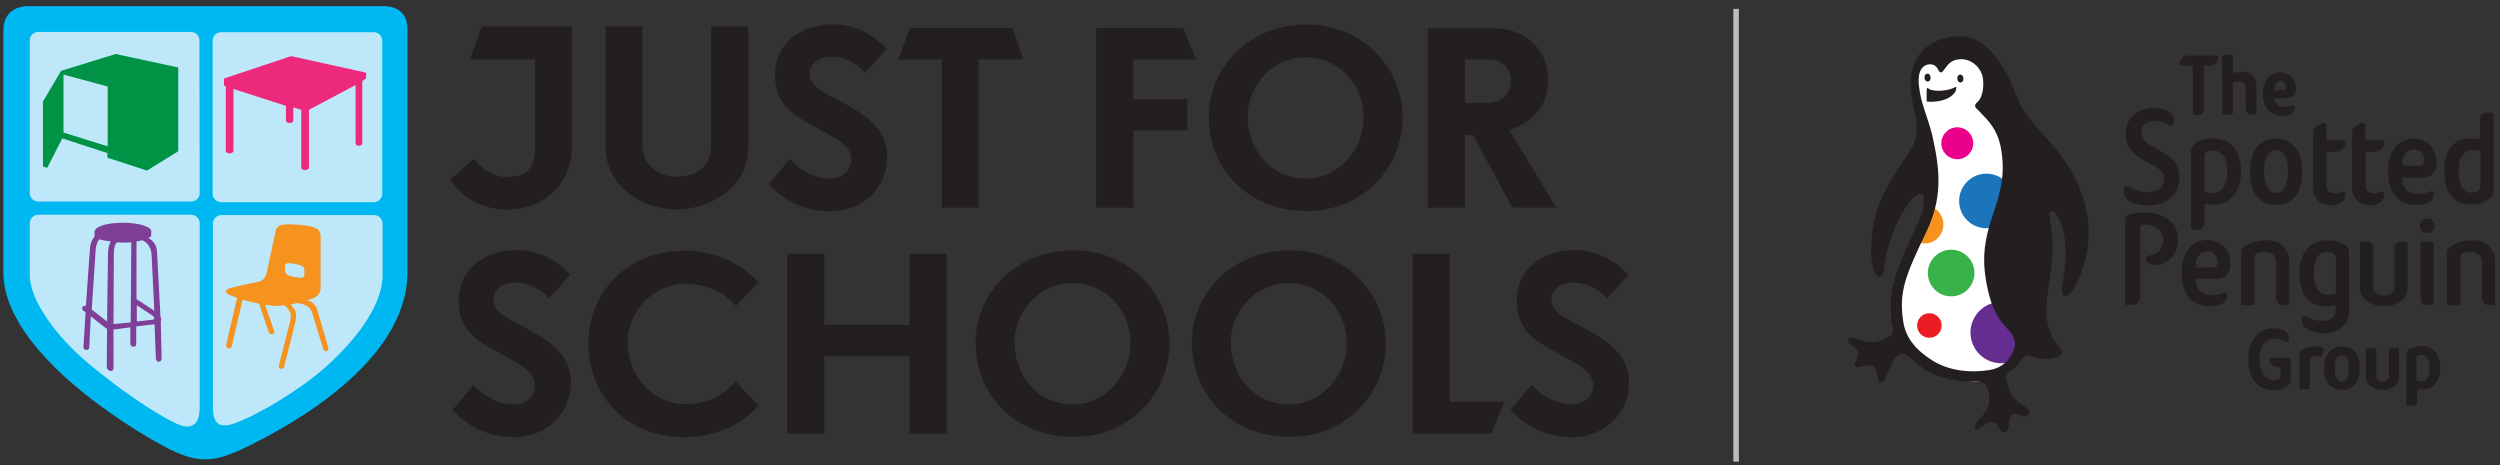<svg version="1.1" id="Layer_1" xmlns="http://www.w3.org/2000/svg" x="0" y="0" viewBox="0 0 814.9 151.7" xml:space="preserve"><rect x="0" y="0" width="814.9" height="151.7" fill="#333333" stroke="none"/><style>.st1{fill:#bee7fa}.st4{fill:#f6921e}.st6{fill:#231f20}</style><g id="JFS"><path d="M132.8 88.7V9.4c0-4.8-3-7.4-7.8-7.4H9.2C4.4 2 1.1 4.9 1.1 9.7v79.1c0 25.5 40.3 50.2 52 56.5s16.9 5.5 28.1 0c12-6 51.6-26.7 51.6-56.6z" fill="#00b8f1"/><path class="st1" d="M65.1 62.9c0 1.5-1.2 2.8-2.8 2.8H12.5c-1.5 0-2.8-1.2-2.8-2.8V13.2c0-1.5 1.2-2.8 2.8-2.8h49.7c1.5 0 2.8 1.2 2.8 2.8l.1 49.7zM124.6 63.1c0 1.5-1.2 2.8-2.8 2.8H72.1c-1.5 0-2.8-1.2-2.8-2.8V13.3c0-1.5 1.2-2.8 2.8-2.8h49.7c1.5 0 2.8 1.2 2.8 2.8v49.8zM65.1 132.7V72.8c0-1.5-1.2-2.8-2.8-2.8H12.5c-1.5 0-2.8 1.2-2.8 2.8v16.9c0 8 8.4 19.9 19.5 29.1 10.4 8.6 20.5 15.4 27.5 18.9 3.8 2 8.4 2.7 8.4-5zM124.7 89.8V72.9c0-1.5-1.2-2.8-2.8-2.8H72.2c-1.5 0-2.8 1.2-2.8 2.8v59.9c0 4.8 1.7 7.2 7.3 5.1 6.2-2.3 16.2-7.9 25-14.6 8.9-6.8 23-21.1 23-33.5z"/><path d="M119.4 23.7l-24.5-5.4L73 25.6v2.3l.6.2v21c0 1.2 2.5 1.2 2.5 0V29l17.1 5.5v4.7c0 1.1 2.4 1.3 2.4 0V35l2.6.8v18.9c0 1 2.5.9 2.5 0V35.8l15.2-8.1v18.9c0 1.3 2.2 1.1 2.2.1V26.4l1.2-.8.1-1.9z" fill="#ec297b"/><path d="M37.7 17.6l-17.8 5.5-5.9 10v21.2l1.4.4 4.9-9.6L35 49.9v1.5l12.9 4.2 10.2-6.3V22l-20.4-4.4zm-17 25.6V24.3l14.4 3.9v19.5l-14.4-4.5z" fill="#009345"/><path class="st4" d="M75.5 113l3.6-15.3c2.1.6 3.8 1 5.4 1.3l3.1 9.3c.6 1.2 2.2.6 1.8-.3l-3-8.7c1.3.2 3.5.7 6.1.2 1.3.7 2.8 2.3 2.1 5.1l-3.7 14.5c-.3 1.3 1.4 1.5 1.7.5l3.7-14.7c.5-2.7.2-4.1-1.7-5.6l2.2-.5c2.2.2 4.3 1 4.9 3l3.7 12.1c.3.9 1.9.9 1.6-.6l-3.4-11.7c-.4-1.4-1.2-3.3-3.5-3.7 2-.6 4.4-1.1 4.4-4.3V76.8c-.1-1.9-1.3-3.1-6.8-3.5-5.4-.4-7.3-.4-7.9 2.2l-2.7 12.7c-.5 2.2-1.2 3.4-3.1 3.7-2.3.4-7.7 1.7-8.9 2-1.4.3-1.9 1.3-1 1.8 1 .6 1.8.9 3.2 1.4l-3.6 15.3c-.2 1.2 1.5 1.6 1.8.6zm17.3-26.3c0-1.3 1.9-.9 3.3-.7 1.5.2 3.1.8 3.1 1.8v1.9c0 1.1-1.7.9-3.7.5s-2.6-1.1-2.6-2v-1.5h-.1z"/><path d="M52.4 104.8c.2-.5.2-1-.1-1.6l-1.1-20.8c-.1-2.5-1.1-3.8-2.8-4.8.5-.3.9-.6.9-.8v-1.5c0-1.3-3.8-2.7-9.3-2.7-5.6 0-9.2 1.4-9.2 3V77.2c-.8.8-1.4 2.2-1.5 4.1L28 99.7c-.7-.3-1.8.7-.9 1.5l.8.6-.7 11.3c-.1 1.1 1.9 1.5 1.9 0l.5-10 3.8 3c.3.3.8.6 1.5 1.1l-.1 12.3c0 1.6 2.4 2.1 2.2.2v-12.3c.5 0 1.1-.1 1.7-.2l3.8-.5v5.4c0 1.1 1.9 1.3 1.9.1v-5.8l6-.7.4 11.1c.1 1.4 1.9 1.6 1.9-.1l-.3-11.9zm-17.5 0l-5-3.9 1.3-19.7c.1-1.2.6-2.4 1.1-3.2 1 .3 2.2.5 3.8.7-.6 1-.9 2.7-.9 3.9l-.3 22.2zm3.6.7c-.5 0-.9.1-1.5.1l.1-22.5c0-1.7.2-3.3 1-4.1.7 0 1.3.1 2 .1.9 0 1.8-.1 2.7-.1l-.2 26.1-4.1.4zm11.4-1.3l-5.3.6v-5.3l5.3 3.5c.4.3.5 1.1 0 1.2zm-5.4-6.7V78.7c.7-.1 1.3-.2 1.9-.4 1.6.8 2.7 2 3 4.5l.9 18.5-5.8-3.8z" fill="#7f3f97"/><path class="st6" d="M330 9.1h-33.4l-3.8 10.3H307v48.3h12V19.4h14.6zM186.4 48.2V8.6H157l-3.8 10.8h21.2v28.8c0 6.2-2.5 9.5-9.2 9.5-5.4 0-9.1-3.8-10.7-6l-7.8 6.9c2.9 4.4 9 9.7 18.6 9.7 13.8-.1 21.1-10.1 21.1-20.1zM369.4 67.7V42.5H387V32.3h-17.6V19.4h20.5l-4.3-10.3h-28.3v58.6zM243.9 48.2V8.6h-12.1v38.5c0 7.7-5.3 10.5-11.3 10.5s-11.1-3.9-11.1-10.5V8.6h-12v39.6c0 11.8 11.4 20.1 23.1 20.1 11.6-.1 23.4-7.7 23.4-20.1zM472.6 82.7h-12.1v58.6h25.6l4.3-10.3h-17.8zM296.5 82.7v23.2h-27.8V82.7h-12.1v58.6h12.1v-25.2h27.8v25.2h12.1V82.7zM349.9 81.6c18.6 0 31.3 14.4 31.3 30.3 0 16-12.5 30.5-31.3 30.5-19 0-31.9-13.7-31.9-30.7 0-16.2 13.2-30.1 31.9-30.1zm-.3 10.7c-11 0-18.9 9.3-18.9 19.2 0 11 7.6 20.3 18.9 20.3 11 0 18.9-9.6 18.9-20 .1-10.3-7.8-19.5-18.9-19.5zM420.4 81.6c18.6 0 31.3 14.4 31.3 30.3 0 16-12.5 30.5-31.3 30.5-19 0-31.9-13.7-31.9-30.7 0-16.2 13.2-30.1 31.9-30.1zm-.3 10.7c-11 0-18.9 9.3-18.9 19.2 0 11 7.6 20.3 18.9 20.3 11 0 18.9-9.6 18.9-20 .1-10.3-7.8-19.5-18.9-19.5zM507.3 67.7L492 42.4c7.8-2.7 12.6-7.8 12.6-16.3 0-11.2-8.6-16.9-17.6-16.9h-21.6v58.5h12.1V44h2.6L493 67.7h14.3zm-29.8-48.3h7.3c5.5 0 7.7 3.3 7.7 7s-2.6 7.1-7.7 7.1h-7.3V19.4zM239.9 124.4c-4.1 4.2-8.6 7.3-16.7 7.3-9.9 0-18.6-8.8-18.6-20 0-10.7 8.7-19.2 18.7-19.2 7.3 0 13 3 16.6 7.3l7.3-7.8c-5.6-6.2-14.1-10.3-24-10.3-18.7 0-31.4 13.5-31.4 30.1 0 17.4 12.5 30.7 31.4 30.7 10 0 19-4.2 24-10.3l-7.3-7.8zM425.9 8c18.6 0 31.3 14.4 31.3 30.3 0 16-12.5 30.5-31.3 30.5-19 0-31.9-13.7-31.9-30.7C394 21.9 407.2 8 425.9 8zm-.3 10.7c-11 0-18.9 9.3-18.9 19.2 0 11 7.6 20.3 18.9 20.3 11 0 18.9-9.6 18.9-20 .1-10.3-7.8-19.5-18.9-19.5zM277.5 52c0 3.7-3 6.2-7 6.2-5.8 0-10.3-3.5-13.1-6.3l-6.8 8.1c3.2 3.8 10.1 8.9 19.9 8.9 10.7 0 18.7-7.5 18.7-18 0-9.5-8.3-14.1-15.1-17.8-5.3-2.9-10.2-4.8-10.2-9.1 0-3.3 3.3-5.5 7.1-5.5 4.2 0 8.4 2 11 5.2l7-7.7c-3.8-4.4-10.3-8.1-17.4-8.1-10.8 0-19 6.5-19 16.5 0 10.1 6.5 13.4 14.4 17.7 4.8 2.7 10.5 5.1 10.5 9.9zM174.4 125.6c0 3.7-3 6.2-7 6.2-5.8 0-10.3-3.5-13.1-6.3l-6.8 8.1c3.2 3.8 10.1 8.9 19.9 8.9 10.7 0 18.7-7.5 18.7-18 0-9.5-8.3-14.1-15.1-17.8-5.3-2.9-10.2-4.8-10.2-9.1 0-3.3 3.3-5.5 7.1-5.5 4.2 0 8.4 2 11 5.2l7-7.7c-3.8-4.4-10.3-8.1-17.4-8.1-10.8 0-19 6.5-19 16.5 0 10.1 6.5 13.4 14.4 17.7 4.7 2.7 10.5 5.1 10.5 9.9zM519.3 125.6c0 3.7-3 6.2-7 6.2-5.8 0-10.3-3.5-13.1-6.3l-6.8 8.1c3.2 3.8 10.1 8.9 19.9 8.9 10.7 0 18.7-7.5 18.7-18 0-9.5-8.3-14.1-15.1-17.8-5.3-2.9-10.2-4.8-10.2-9.1 0-3.3 3.3-5.5 7.1-5.5 4.2 0 8.4 2 11 5.2l7-7.7c-3.8-4.4-10.3-8.1-17.4-8.1-10.8 0-19 6.5-19 16.5 0 10.1 6.5 13.4 14.4 17.7 4.7 2.7 10.5 5.1 10.5 9.9z"/></g><g id="letters"><path class="st6" d="M730.5 82.3V99c0 .3.2.5.5.5h3.4c.3 0 .5-.2.5-.5V83.7c0-.7.2-.8.8-1.1.5-.3 1.5-.5 2.8-.5 1.7 0 3.4 1.2 3.4 3.1v11.4c0 1.8.9 2.9 2.6 2.9h1.2c.3 0 .5-.2.5-.5V84.9c0-2.9-2.2-6.6-7.3-6.6-3.9 0-6.4 1.4-7.7 2.4-.6.4-.7.9-.7 1.6zM797.6 82.3V99c0 .3.2.5.5.5h3.4c.3 0 .5-.2.5-.5V83.7c0-.7.2-.8.8-1.1.5-.3 1.5-.5 2.8-.5 1.7 0 3.4 1.2 3.4 3.1v11.4c0 1.8.9 2.9 2.6 2.9h1.2c.3 0 .5-.2.5-.5V84.9c0-2.9-2.2-6.6-7.3-6.6-3.9 0-6.4 1.4-7.7 2.4-.6.4-.7.9-.7 1.6zM694 69.9c-.9.3-1.3 1.1-1.3 2V99c0 .2.2.4.4.4h2c1.6 0 2.5-1.4 2.5-2.7V74.3c0-.7.3-1.1 1.7-1.1 2.9 0 5.8 1.8 5.8 4.9 0 3.8-3 5.1-4.6 5.2-.8 0-1.1.4-1 1.2.1.5.2.9.7 1.2.4.4 1.5.7 2.4.7 4.2 0 7.4-3.8 7.4-8.3 0-5.8-5-8.8-10.4-8.8-3.2 0-4.9.4-5.6.6zM761 49.5c2.6 0 3.3-1.8 3.5-2.5.3-.8-.2-1.3-.8-1.3h-5.4V41c0-.7-.5-1-1.1-.9l-1.5.7c-1.2.5-1.7 1.1-1.7 2.6v18.1c0 2.8 2 5.4 5.8 5.4 2 0 3.3-.7 3.8-1.3.4-.4.8-1.1.9-2 .1-.9-.3-1.4-1.2-1-.4.2-1.1.4-2.2.4-1.4 0-2.7-.7-2.7-2.2V49.5h2.6zM784.8 93.8V79.4c0-.3-.2-.5-.5-.5h-2c-1.1 0-1.8 1-1.8 2.2v12.5c0 1.7-1.6 2.7-3.5 2.7s-3.4-1.1-3.4-2.7V80.9c0-1.2-.8-2.1-1.8-2.1h-2.1c-.3 0-.5.2-.5.5v14.4c0 3 2.9 6.1 7.7 6.1 4.9.1 7.9-2.7 7.9-6zM792.8 78.8h-3.4c-.3 0-.4.1-.4.5v18.1c0 1 .5 2 1.8 2h2c.3 0 .5-.2.5-.5V79.4c.1-.4 0-.6-.5-.6z"/><circle class="st6" cx="791.2" cy="73.6" r="2.4"/><path class="st6" d="M741.9 45.2c4.2 0 8.5 2.6 8.5 10.8 0 6.7-2.9 10.8-8.5 10.8-5.4 0-8.5-3.9-8.5-10.8 0-7.7 3.7-10.8 8.5-10.8zM738 55.9c0 3.3.9 7 3.9 7 2.9 0 3.9-3.5 3.9-7 0-4-1.2-7-3.9-7-2.7.2-3.9 3-3.9 7zM764.6 80c-1.7-1.3-4-1.7-5.9-1.7-5.4 0-9.2 3.7-9.2 10.8 0 7.2 3.3 10.8 8.7 10.8 1.2 0 2.3-.2 3.1-.4v1.8c0 1.4-1.1 3.3-4.3 3.3-2.7 0-4.1-1-4.9-1.4-.9-.5-1.8-.2-1.8.8 0 .8.1 1.6.7 2.3.8 1.2 3.3 2.3 6.6 2.3 4.2 0 8.1-2.4 8.1-7.2v-19c0-1.1-.3-1.8-1.1-2.4zm-3.2 4.3v11.4c-1 .3-1.8.4-2.4.4-2.9 0-4.8-2-4.8-7 0-4.5 1.6-7 4.2-7 .9 0 1.8.2 2.4.7.3.4.6.9.6 1.5zM714.2 49.3v24.9c0 .5.4.7 1 .7h1.1c1.3 0 2.3-.9 2.3-2.4v-6.1c.5.1 1.7.3 3.1.3 5.3 0 8.8-4.2 8.8-10.8 0-7.6-4-10.8-9.2-10.8-3.3 0-5 1.1-5.9 1.6-.8.7-1.2 1.6-1.2 2.6zM721 63c-.5 0-1.5-.1-2.4-.4V50.9c0-1.1.8-1.8 2.9-1.8 2.4 0 4.5 1.8 4.5 7 0 4.7-2.1 6.9-5 6.9zM812.8 62.6v-25c0-.4-.3-.8-.8-.8h-1.6c-1.2 0-2 .8-2 2.3v6.4c-.8-.2-1.8-.4-3.1-.4-5.6 0-8.6 4-8.6 10.6 0 7.8 3.8 11 8.9 11 3.1 0 4.8-1.1 5.5-1.7.8-.4 1.7-1.3 1.7-2.4zm-4.3-1.6c0 1.1-1.2 1.8-3 1.8-2.6 0-4.1-2.4-4.1-7.1s1.8-6.8 4.7-6.8c.5 0 1.5.1 2.4.4V61zM701.6 35.2c2.5 0 4.6.7 5.8 1.4.9.7 1.3 1.6 1.3 2.6.1 1.8-1 2.1-1.7 1.6-1-.5-2.8-1.4-4.9-1.4-2.5 0-4.1 1.5-4.1 3.6 0 2.9 2.2 4 5 5.5 3.5 2 7.4 3.8 7.4 9.4 0 5.8-4.6 9.1-9.9 9.1-3.3 0-5.8-.9-6.5-1.5-.8-.5-1.2-1.1-1.5-1.8-.2-.8-.4-2-.2-2.4.2-.5.7-1 1.7-.4.8.4 3 1.7 6.2 1.7 2.9 0 5.2-1.5 5.2-4.3s-2.5-3.9-5.8-5.6c-4.1-2.3-6.7-4.1-6.7-9.2 0-5.3 4.4-8.3 8.7-8.3zM724.9 95.4c-1.1.4-2.2.8-3.7.8-3.4 0-5.4-1.6-5.4-5.3h6.6c2.3 0 4.6-1.1 4.6-4.8 0-5.1-3.3-7.9-7.5-7.9-4.8 0-8.4 4.1-8.4 10.5 0 7.5 3.4 11.1 9.1 11.1 2.3 0 3.8-.5 4.7-1.2.7-.4 1.1-1.4 1.1-2.3.1-.8-.5-1.1-1.1-.9zm-5.5-13.5c2.3 0 3.4 1.8 3.4 3.5 0 1.5-.5 1.8-1.7 1.8h-5.4c0-3.6 1.6-5.3 3.7-5.3zM792.1 62.4c-1.1.4-2.2.8-3.7.8-3.4 0-5.4-1.6-5.4-5.3h6.6c2.3 0 4.6-1.1 4.6-4.8 0-5.1-3.4-7.9-7.5-7.9-4.8 0-8.3 3.9-8.3 10.5 0 7.2 3.4 11.1 9.1 11.1 2.3 0 3.8-.5 4.7-1.2.7-.4 1.1-1.4 1.1-2.3 0-.9-.5-1.2-1.2-.9zm-5.3-13.7c2.3 0 3.4 1.8 3.4 3.5 0 1.5-.5 1.8-1.7 1.8H783c.1-3.5 1.6-5.3 3.8-5.3zM747.1 34.4c-.8.2-1.4.5-2.4.5-2.3 0-3.3-1.3-3.4-2.9h4c1.7 0 3.1-1.1 3.1-3 0-3.3-2.3-5.4-5.2-5.4-3.4 0-5.6 3.1-5.6 7 0 4.3 2.4 7.2 6.4 7.2 1.5 0 2.6-.3 3.1-.8s.8-1.1.9-1.7c.1-.7-.2-1.1-.9-.9zm-3.8-8.1c1.2 0 1.8 1.1 1.8 2 0 .9-.3 1.1-.9 1.1h-2.8c0-1.9.7-3.1 1.9-3.1zM722.5 18.1h-9.1c-1 0-1.3.2-1.7.4-.7.4-1 1.4-1.2 2-.1.4.2.9.7.9h3.6v15.7c0 .2.1.4.4.4h1.6c1.1 0 1.6-1 1.6-1.8V21.4h2.2c1.7 0 2.2-1.6 2.4-2.4.2-.6-.1-.9-.5-.9zM724.4 37c0 .2.1.4.4.4h2.6c.2 0 .4-.1.4-.4v-9.4c0-.4.1-.5.4-.7.3-.2 1.1-.4 1.7-.4 1.2 0 2.1.8 2.1 2.1v7c0 1.2.9 1.8 2.1 1.8h1c.2 0 .4-.2.4-.4v-9c0-2.3-1.5-4.6-4.9-4.6-1 0-2.1.2-2.8.5v-5.4c0-.4-.3-.7-.7-.7h-1.5c-.8 0-1.3.4-1.3 1.5l.1 17.7zM754.7 116c-.5 0-1 .1-1.4.3-.3.2-.4.4-.4.8v9.3c0 .2-.2.4-.4.4H750c-.3 0-.5-.2-.5-.4v-10.9c0-.4.1-.8.4-1.1 1-.7 2.8-1.5 4.9-1.5 1.4 0 2.1.3 2.4.5s.5.4.3.9l-.4 1.1c-.2.5-.7.9-1.4.7-.2 0-.6-.1-1-.1zM782 123.1v-9.2c0-.3-.2-.5-.5-.5h-1.6c-.7 0-1.2.7-1.2 1.4v7.8c0 1.2-.8 1.8-2.1 1.8-1.2 0-2-.8-2-1.8v-7.9c0-.8-.4-1.3-1.2-1.3h-1.7c-.3 0-.5.3-.5.5v9.2c0 2 2.3 4 5.4 4 3 0 5.4-1.9 5.4-4zM763.4 112.9c2.8 0 5.8 1.7 5.8 7.1 0 4.3-2.2 7.1-5.8 7.1s-5.9-2.6-5.9-7.1c.1-5 2.8-7.1 5.9-7.1zm-2.3 7.1c0 2 .3 4.3 2.3 4.3 1.8 0 2.3-2.4 2.3-4.3 0-2.3-.5-4.2-2.3-4.2-1.8-.1-2.3 1.8-2.3 4.2zM784.4 115.6v16.2c0 .4.2.5.7.5h1.3c.9 0 1.5-.7 1.5-1.5v-4c.3.1.8.2 1.7.2 3.5 0 5.8-2.7 5.8-7.1 0-5-2.6-7.1-6.1-7.1-2.1 0-3.6.8-4.1 1.1-.6.5-.8 1.1-.8 1.7zm4.6 8.7c-.3 0-.8-.1-1.3-.3v-7c0-.7.2-1.3 1.5-1.3 1.5 0 2.7 1.2 2.7 4.2.2 3-.9 4.4-2.9 4.4zM740.6 116.6c-.7 0-1 .7-.7 1.3.4.9 1.1 1.8 3 1.8h.5v3.3c0 .5-1.2.9-2.1.9-2.8 0-4.8-2.2-4.8-6.8 0-5 2.4-6.7 4.9-6.7 1.4 0 2.5.4 3.4.9.7.3 1.3-.1 1.3-.8 0-.9-.4-1.8-1-2.3-.9-.8-2.3-1.2-4.2-1.2-4.5 0-8 3.7-8 10.1 0 6.7 3.3 10.1 8 10.1 2.4 0 4.1-.9 5.1-1.7.4-.3.7-.9.7-1.6v-6.6c0-.3-.3-.7-.7-.7h-5.4zM773.7 49.5c2.6 0 3.3-1.8 3.5-2.5.3-.8-.2-1.3-.8-1.3H771V41c0-.7-.5-1-1.1-.9l-1.5.7c-1.2.5-1.7 1.1-1.7 2.6v18.1c0 2.8 2 5.4 5.8 5.4 2 0 3.3-.7 3.8-1.3.4-.4.8-1.1.9-2 .1-.9-.3-1.4-1.2-1-.4.2-1.1.4-2.2.4-1.4 0-2.7-.7-2.7-2.2V49.5h2.6z"/><path fill="#bbbdbf" d="M565 2.9h1.8v147.6H565z"/></g><path d="M628.8 44.4c2.6 11.5 2.9 19.6-2.8 30.7-7.2 14.2-8.8 17.9-7.1 28.1 1.8 11.5 16.2 23 28.9 21 8-1.3 13-9.6 12.7-11.6-.5-3.1-4.4-6.1-7-22.4-2.5-15.6 3.9-25.2 1.2-42.5-1.2-7.3-4.1-9.5-8.6-11.9-.4-.2-1.5-.5-1.6-1.1-.1-.7 1.1-2.1 1.5-2.3 2.6-1.8 3.3-4.4 2.6-8.8-.8-4.7-5.8-6.6-9.4-6-2.1.3-3.9 1.9-4.5 3.2-.5 1-1.2 2-1.7 2-.9 0-.8-.7-1.1-1.3-.5-1.2-1.8-1.7-3.2-1.4-1.5.3-2.6 1.2-3.1 2.9-.8 2.4-.9 5.7-.4 8.4 1.1 6.4 3.1 10.7 3.6 13z" fill="#fff"/><circle cx="652.3" cy="108.4" r="10" fill="#652d90"/><path class="st4" d="M629.2 67.2c2.1.7 3.8 2.6 4.2 5 .5 3.4-1.7 6.5-5 7.1-1.5.2-3-.1-4.2-.9l5-11.2z"/><circle cx="647.5" cy="65.5" r="8.9" fill="#1b75bb"/><path class="st6" d="M628.4 28.6c-.3.1-.4.5-.4.9v3.6c5.4.5 9.7-1.8 9.7-4.6 0-.2-.2-.2-.4-.1-2.8 1.6-8.3 1.5-8.9.2z"/><path class="st6" d="M668.2 71.5c-.6-3.2.7-3.7 2.5-.9 3.4 5.4 2.9 14.9 1.6 22-.4 2.4-.5 4.3 1.3 3.8 2.9-.8 6.7-11.5 7.1-17 1.2-14.9-5.9-25.7-13.3-34-4-4.5-7.8-8-10.3-14.5-4-10.4-10.1-20.3-20.3-19-10.6 1.3-15 8.8-13.8 18.3.4 3.5 1.1 6.8 1.6 9.2.7 3.2-.3 6.5-.8 7.5-5.2 9.8-13.5 16.9-13.9 33.9-.1 4 .7 7.7 1.7 8.8 1.1 1.2 2.4.1 2.6-2.2.7-8.9 5.9-19.8 9.8-23.2.8-.7 1.8-1.3 2.5-.9s.8 2 .5 4c-.5 2.8-1.6 4.9-3.2 8.4-6.6 14.2-7.9 18.6-7.4 27.6.1 1.9.6 3.5.6 4.7 0 1.1-.7 1.6-3.9 3s-6.4-.2-9.1-.9c-.5-.1-1.2-.2-1.5.4-.3.6 0 1 .3 1.4.4.5 2.5 1.6 2.9 2.8.3.7 0 1.5-.5 2.4-.4.8-.9 1.8-.5 2.3.4.5 1.5.2 2.7-.1 2.1-.5 3-.1 3.5.4 1 1 1.1 3.7 1.4 4.5.2.5.7.7 1.3.4.6-.3 1.1-1.6 2.1-3.7 1.1-2.5 1.8-4.6 3.2-5.3 1.9-.9 3.1.5 5.3 2.4 5.2 4.5 11.4 6.5 19.9 6.4 1.6 0 3.2.3 3.8 2.2.5 1.6.7 4.4.4 5.3-.8 2.9-3 4.2-4.3 6.3-.7 1.2-.3 2 .6 1.8.4-.1 1.1-.8 1.6-1.1.8-.6 1.6-1.2 2.6-1.3.9 0 2.1.2 3.2 2.4.4.8 1.1 1 1.6.8.6-.2 1-.9 1.2-2.1.2-1.7.4-3.1 1.2-3.6.8-.5 2.2.1 3.2.5.4.1.9.3 1.4.2.5-.1.8-.5.9-.9.1-.6-.1-1.2-.5-1.6-1.3-1.2-4.2-2.6-5.4-4.7-.6-1.2-2.1-5.1-1.6-6.4.5-1.3 1.7-.9 3.7-3.3 1.1-1.3 1.9-3.9 4.6-2.7 2.1 1 6.8 1.1 9-.2 1.7-.9.7-1.9.1-2.5-5.6-6.5-4.6-13.5-3.4-22 .9-5.8 1.7-11.7.2-20zm-20.9 19.6c2.6 16 8.6 15.1 9.4 20.1.5 3.2-2.4 8.5-8.1 9.4-6.9 1.1-13.4.1-18.4-2.9-5.4-3.3-9-7.4-9.8-12.8-1.6-10 .9-15.4 7.5-29.3 5.2-10.9 4.6-19.5 2.1-30.8-.9-4.2-2.9-9-3.8-12.8-.5-2.1-1.2-5.8-.5-8.2.5-1.6 1.5-2.6 2.9-2.8 1.3-.2 2.4.3 3 1.4.3.6.7 1.3 1.1 1.2.6-.1.8-.7 1.6-1.7.9-1.2 2.1-2.5 4.7-2.6 3.4-.1 6.1 2.2 7.1 5.1.8 2.6.3 6.8-1.1 8.4-.6.7-1.2 1-1.2 1.7 0 .6.6 1 1.4 1.8 2.9 3.1 6.1 5.8 7.2 13 2.6 17-8.1 23.4-5.1 41.8z"/><circle cx="628.9" cy="106.1" r="4" fill="#ec1c24"/><circle cx="638" cy="46.7" r="5.2" fill="#eb008b"/><circle cx="636" cy="89" r="7.6" fill="#37b34a"/><ellipse transform="rotate(-3.836 628.291 25.264) scale(1)" class="st6" cx="628.3" cy="25.3" rx="1" ry="1.3"/><ellipse transform="rotate(-3.836 638.99 25.634) scale(1)" class="st6" cx="639" cy="25.6" rx="1" ry="1.3"/></svg>